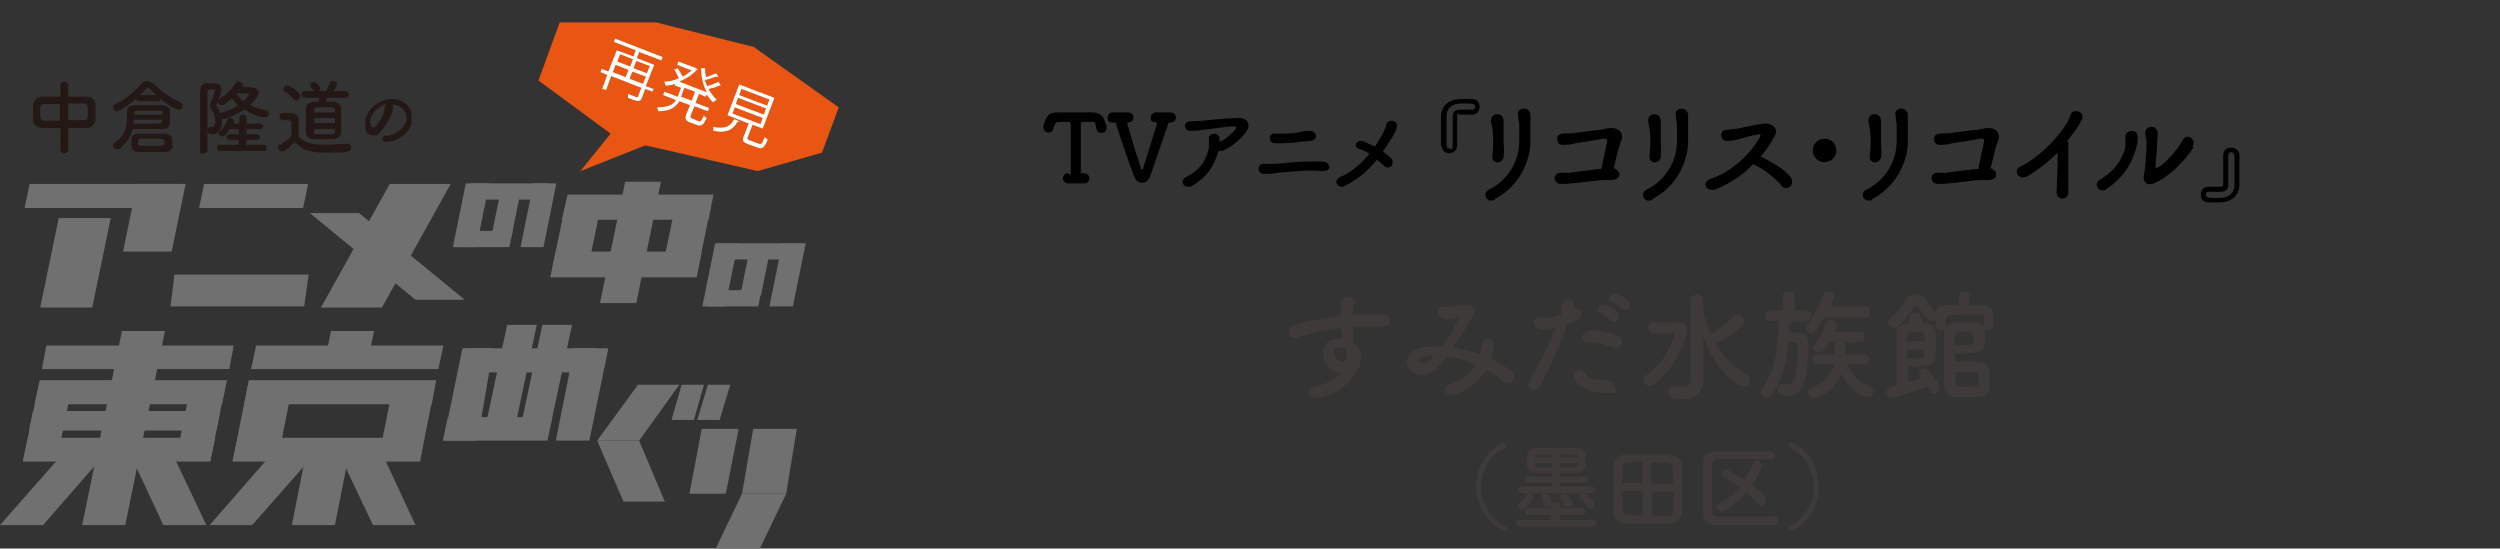<?xml version="1.0" encoding="UTF-8"?>
<svg xmlns="http://www.w3.org/2000/svg" xmlns:xlink="http://www.w3.org/1999/xlink" version="1.1" viewBox="0 0 447.1 98.1">
  <rect x="0" y="0" width="447.1" height="98.1" fill="#333333" stroke="none"/>
  <defs>
    <style>
      .cls-1 {
        fill: #717071;
      }

      .cls-1, .cls-2, .cls-3, .cls-4, .cls-5, .cls-6, .cls-7 {
        stroke-width: 0px;
      }

      .cls-2 {
        fill: #231815;
      }

      .cls-3 {
        fill: #3e3a39;
      }

      .cls-8 {
        clip-path: url(#clippath);
      }

      .cls-4 {
        fill: none;
      }

      .cls-5 {
        fill: #e95513;
      }

      .cls-9 {
        clip-path: url(#clippath-1);
      }

      .cls-6 {
        fill: #000;
      }

      .cls-7 {
        fill: #fff;
      }
    </style>
    <clipPath id="clippath">
      <rect class="cls-4" x="5.8" y="14.5" width="67.8" height="13"/>
    </clipPath>
    <clipPath id="clippath-1">
      <rect class="cls-4" x="230.6" y="52.1" width="126" height="42.7"/>
    </clipPath>
  </defs>
  <g id="_レイヤー_1" data-name="レイヤー 1">
    <g id="a">
      <g id="b">
        <g id="c">
          <g id="d">
            <polygon class="cls-1" points="54.2 37.2 35.6 37.2 36.5 32.9 55.1 32.9 54.2 37.2 54.2 37.2"/>
            <polygon class="cls-1" points="54.4 54.8 30.5 54.8 31.2 49.1 55.2 49.1 54.4 54.8 54.4 54.8"/>
            <polygon class="cls-1" points="30.8 37.2 4.4 37.2 5.3 32.9 31.6 32.9 30.8 37.2 30.8 37.2"/>
            <polygon class="cls-1" points="30.7 45 22 45 24.5 32.9 33.2 32.9 30.7 45 30.7 45"/>
            <polygon class="cls-1" points="16.5 55 7.2 55 10.5 39 19.8 39 16.5 55 16.5 55"/>
            <polygon class="cls-1" points="68.3 55 57.4 55 69.7 32.9 80.6 32.9 68.3 55 68.3 55"/>
            <polygon class="cls-1" points="83.1 53.6 74.3 53.6 55.4 38.1 64.2 38.1 83.1 53.6 83.1 53.6"/>
            <polygon class="cls-1" points="85.2 44.2 81 44.2 83.3 32.8 87.5 32.8 85.2 44.2 85.2 44.2"/>
            <polygon class="cls-1" points="97.6 35.7 83.5 35.7 84.1 32.8 98.2 32.8 97.6 35.7 97.6 35.7"/>
            <polygon class="cls-1" points="91.1 44.2 81.8 44.2 82.3 41.3 91.7 41.3 91.1 44.2 91.1 44.2"/>
            <polygon class="cls-1" points="91.5 42.2 87.9 42.2 89.5 34.3 93.1 34.3 91.5 42.2 91.5 42.2"/>
            <polygon class="cls-1" points="97.2 44.2 93.1 44.2 95.4 32.8 99.5 32.8 97.2 44.2 97.2 44.2"/>
            <polygon class="cls-1" points="85.4 78.8 79.3 78.8 82.7 62.3 88.2 62.3 85.4 78.8 85.4 78.8"/>
            <polygon class="cls-1" points="106 66.6 82.9 66.6 83.1 62.3 106.9 62.3 106 66.6 106 66.6"/>
            <polygon class="cls-1" points="97.9 78.8 79.2 78.8 80.1 74.6 98.8 74.6 97.9 78.8 97.9 78.8"/>
            <polygon class="cls-1" points="98.5 75.9 93.2 75.9 97 58.1 102.3 58.1 98.5 75.9 98.5 75.9"/>
            <polygon class="cls-1" points="114.3 78.8 106.8 78.8 114.1 68.8 121.5 68.8 114.3 78.8 114.3 78.8"/>
            <polygon class="cls-1" points="114.3 78.8 106.8 78.8 111.5 89.7 118.9 89.7 114.3 78.8 114.3 78.8"/>
            <polygon class="cls-1" points="92.2 75.9 86.9 75.9 90.7 58.1 96 58.1 92.2 75.9 92.2 75.9"/>
            <polygon class="cls-1" points="129.8 88.3 123.3 88.3 125.5 76.7 132.1 76.7 129.8 88.3 129.8 88.3"/>
            <polygon class="cls-1" points="140.6 88.3 132.7 88.3 134.7 76.7 142.5 76.7 140.6 88.3 140.6 88.3"/>
            <polygon class="cls-1" points="140.6 88.3 132.7 88.3 128 98.1 135.9 98.1 140.6 88.3 140.6 88.3"/>
            <polygon class="cls-1" points="124.1 75.1 120.1 75.1 121.9 68.8 125.9 68.8 124.1 75.1 124.1 75.1"/>
            <polygon class="cls-1" points="128.7 75.1 124.7 75.1 126.6 68.8 130.6 68.8 128.7 75.1 128.7 75.1"/>
            <polygon class="cls-1" points="105.4 78.8 99.4 78.8 102.7 62.3 108.8 62.3 105.4 78.8 105.4 78.8"/>
            <polygon class="cls-1" points="129.7 54.8 125.6 54.8 127.9 43.5 132 43.5 129.7 54.8 129.7 54.8"/>
            <polygon class="cls-1" points="142.2 46.4 128.1 46.4 128.6 43.5 142.8 43.5 142.2 46.4 142.2 46.4"/>
            <polygon class="cls-1" points="135.6 54.8 126.3 54.8 126.9 51.9 136.2 51.9 135.6 54.8 135.6 54.8"/>
            <polygon class="cls-1" points="136.1 52.8 132.4 52.8 134 44.9 137.7 44.9 136.1 52.8 136.1 52.8"/>
            <polygon class="cls-1" points="141.8 54.8 137.6 54.8 139.9 43.5 144.1 43.5 141.8 54.8 141.8 54.8"/>
            <polygon class="cls-1" points="126.7 39.3 100.5 39.3 101.5 34.8 127.6 34.8 126.7 39.3 126.7 39.3"/>
            <polygon class="cls-1" points="105.2 47.8 98.8 47.8 101 37.1 107.4 37.1 105.2 47.8 105.2 47.8"/>
            <polygon class="cls-1" points="113.8 54.2 107.3 54.2 111.8 32.5 118.2 32.5 113.8 54.2 113.8 54.2"/>
            <polygon class="cls-1" points="124.9 47.8 118.5 47.8 120.7 37.1 127.1 37.1 124.9 47.8 124.9 47.8"/>
            <polygon class="cls-1" points="124.6 49.6 98.4 49.6 99.4 45 125.5 45 124.6 49.6 124.6 49.6"/>
            <polygon class="cls-1" points="41 66 7.5 66 8.3 61.8 41.8 61.8 41 66 41 66"/>
            <polygon class="cls-1" points="38.7 77 5.2 77 5.9 73.5 39.4 73.5 38.7 77 38.7 77"/>
            <polygon class="cls-1" points="39.7 72.3 6.2 72.3 7.1 68 40.6 68 39.7 72.3 39.7 72.3"/>
            <polygon class="cls-1" points="37.6 82.5 4.1 82.5 5 78.3 38.5 78.3 37.6 82.5 37.6 82.5"/>
            <polygon class="cls-1" points="22.4 93.9 14.7 93.9 21.8 59.2 29.5 59.2 22.4 93.9 22.4 93.9"/>
            <polygon class="cls-1" points="10.1 82.5 4.1 82.5 6.9 69 12.9 69 10.1 82.5 10.1 82.5"/>
            <polygon class="cls-1" points="7.7 93.9 0 93.9 10.4 82.1 18 82.1 7.7 93.9 7.7 93.9"/>
            <polygon class="cls-1" points="29.2 93.9 36.9 93.9 31.3 82.1 23.7 82.1 29.2 93.9 29.2 93.9"/>
            <polygon class="cls-1" points="37.6 82.5 31.4 82.5 34.1 69 40.3 69 37.6 82.5 37.6 82.5"/>
            <polygon class="cls-1" points="78.4 66 44.9 66 45.8 61.8 79.3 61.8 78.4 66 78.4 66"/>
            <polygon class="cls-1" points="77.2 72.3 43.7 72.3 44.5 68 78 68 77.2 72.3 77.2 72.3"/>
            <polygon class="cls-1" points="75.1 82.5 41.6 82.5 42.5 78.3 75.9 78.3 75.1 82.5 75.1 82.5"/>
            <polygon class="cls-1" points="59.9 93.9 52.2 93.9 55.1 79.2 62.8 79.2 59.9 93.9 59.9 93.9"/>
            <polygon class="cls-1" points="65.7 65 58 65 59.2 59.2 66.9 59.2 65.7 65 65.7 65"/>
            <polygon class="cls-1" points="49.6 82.5 41.6 82.5 44.3 69 52.3 69 49.6 82.5 49.6 82.5"/>
            <polygon class="cls-1" points="45.1 93.9 37.5 93.9 47.8 82.1 55.5 82.1 45.1 93.9 45.1 93.9"/>
            <polygon class="cls-1" points="66.7 93.9 74.3 93.9 68.8 82.1 61.1 82.1 66.7 93.9 66.7 93.9"/>
            <polygon class="cls-1" points="75.1 82.5 67.6 82.5 70.3 69 77.8 69 75.1 82.5 75.1 82.5"/>
            <polygon class="cls-5" points="100.1 4 100.1 4 117.3 4 134.8 8.4 150 19.2 147 27.3 135.5 30.6 118.1 26.6 115.4 26 103.8 30.6 109.2 23.9 96.3 14.4 100.1 4 100.1 4"/>
            <path class="cls-7" d="M116.9,15.8l-.2.6-1.3-.5-.6,1.6c-.3.8-.7.7-2.5,0,0-.2,0-.5,0-.7.3.1.6.2.8.3.3.1.6.2.7.3.2,0,.3,0,.3-.1l.6-1.6-5.4-2.1-.9,2.5-.7-.2.9-2.5-1.2-.5.2-.6,1.2.5,1.5-3.8,3,1.1.4-1.1-3.9-1.5.2-.6,8.5,3.3-.2.6-4-1.5-.4,1.1,3.1,1.2-1.5,3.8,1.3.5h0ZM110.1,11.6l-.5,1.3,2.3.9.5-1.3-2.3-.9ZM113.2,10.6l-2.3-.9-.5,1.3,2.3.9.5-1.3ZM112.6,14.1l2.4.9.5-1.3-2.4-.9-.5,1.3ZM116.2,11.8l-2.4-.9-.5,1.3,2.4.9.5-1.3Z"/>
            <path class="cls-7" d="M128.2,13.7s-.1,0-.2,0c-.5.2-1.3.5-1.9.6,0,.4.2.8.4,1.1.7-.2,1.5-.5,2-.8l.4.7c0,0-.1,0-.2,0-.5.2-1.3.5-2,.6.4.7.9,1.4,1.5,2-.2,0-.5.2-.7.4-.4-.4-.8-.9-1.1-1.4l-.2.4-1.2-.5-.6,1.6,2.4.9-.2.6-2.4-.9-.7,1.7c-.1.3,0,.4.3.5l1.2.5c.3.1.4,0,.9-1.1,0,.2.3.4.5.5-.6,1.2-.9,1.5-1.6,1.3l-1.4-.5c-.8-.3-.9-.6-.7-1.4l.7-1.7-1.9-.7c-.6,1-1.6,1.8-3.8,1.8,0-.2-.1-.5-.2-.7,2,0,2.9-.5,3.4-1.3l-2.3-.9.2-.6,2.4.9.6-1.6-1.1-.4v-.3c-.5.2-1.1.3-1.7.3,0-.2-.1-.5-.2-.7.8,0,1.7-.2,2.6-.6-.2-.4-.5-1.1-.8-1.6l.6-.2c.3.5.7,1.1.9,1.5.6-.3,1.1-.7,1.6-1.1l-2.6-1,.2-.6,3,1.1h.1c.2.2.3.3.4.4,0,0,0,0-.2,0-.9,1-2,1.6-3.1,2.1l4.9,1.9c-.7-1.3-1-2.8-1-4.3h.7c0,.6,0,1.1.2,1.6.6-.2,1.3-.5,1.8-.7l.4.7h0ZM123.7,18l.6-1.6-1.9-.7-.6,1.6,1.9.7Z"/>
            <path class="cls-7" d="M132.2,21.8c0,0-.1,0-.3,0-.8,1.3-1.8,2.1-4.3,1.6,0-.2,0-.5-.1-.7,2.3.4,3.1-.1,3.8-1.4l.9.4h0ZM133.7,24.6c-.1.3,0,.4.4.5l1.6.6c.4.2.6,0,1.1-1.2.1.2.4.4.5.5-.6,1.4-1,1.7-1.8,1.4l-1.7-.6c-.9-.4-1.1-.6-.8-1.4l.9-2.3-3.8-1.5,2.1-5.5,6.3,2.4-2.1,5.5-1.8-.7-.9,2.3h0ZM131.4,19.2l-.4,1.1,5,1.9.4-1.1-5-1.9ZM132,17.5l-.4,1.1,5,1.9.4-1.1-5-1.9ZM132.6,15.9l-.4,1.1,5,1.9.4-1.1-5-1.9Z"/>
            <g class="cls-8">
              <path class="cls-2" d="M68.8,19.2c0,1.6-1.5,3.3-1.8,3.6,0,0-.2,0-.2,0s-.6-.1-.6-1c0-1.4,1.5-2.9,2.9-3.2-.1,0-.2.3-.2.5M69,24.2c-.4,0-.6.3-.6.6s.3.6.7.6,3.3-.4,4.4-3c.2-.4.3-.9.3-1.3,0-1.8-1.5-3.4-3.8-3.4s-4.7,2.1-4.7,4.3.8,2.2,1.6,2.2.6-.1.9-.4c1.3-1.3,2.5-3.4,2.5-4.6h0c0-.3-.1-.5-.3-.5h0c1.7,0,2.7,1.1,2.7,2.4s-1.3,2.8-3.4,3.2M59.9,23c0,.1,0,.3,0,.4,0,.6-.1.6-2.1.6s-1.6,0-1.6-.5v-.4h3.7ZM59.9,22h-3.7v-.9h3.7v.9ZM59.9,20.1h-3.7v-.3c0-.6.2-.6,1.8-.6s1.9,0,1.9.5v.3h0ZM52.8,25.5c1.4,1.4,2.6,1.8,5.7,1.8s2.7,0,3.6-.2c.5,0,.7-.4.7-.7s-.2-.7-.7-.7h0c-1.1,0-2.7.2-4.2.2s-3.5-.3-4.5-1.5c0-.9,0-1.9,0-2.8s-.4-1.3-1.4-1.4c-.5,0-.9,0-1.4,0s-.6.3-.6.7c0,.6.5.6.8.6h.6c.5,0,.7,0,.7.4v.6c0,.5,0,1.1,0,1.8-.5.6-1.2,1.1-2,1.5-.3.1-.4.4-.4.5,0,.4.4.8.8.8s1.5-.9,2.2-1.7M52.9,18c.4,0,.8-.4.8-.8,0-.7-1.8-1.9-2.3-1.9s-.7.3-.7.7,0,.3.3.4c.4.2,1,.7,1.4,1.3.1.2.3.3.5.3M61.8,17.5c.4,0,.6-.3.6-.6s-.2-.6-.6-.6h-2.1c.4-.7.6-1.1.6-1.2,0-.3-.4-.6-.8-.6s-.4,0-.5.3c-.3.7-.4,1.1-.7,1.5h-1.2c.1-.1.2-.3.2-.4s-.5-1.2-1.1-1.2-.7.2-.7.5,0,.1,0,.2c.1.2.3.4.6.8,0,0,0,0,0,.1h-1.6c-.4,0-.6.3-.6.6s.2.6.6.6h2.6c0,.3,0,.5-.2.7-.8,0-2.2,0-2.2,1.3,0,.7,0,1.4,0,2.1s0,1.4,0,2c0,.7.5,1.3,1.5,1.3.5,0,1.2,0,1.8,0s1.1,0,1.5,0c.9,0,1.5-.6,1.5-1.3,0-.7,0-1.4,0-2.1s0-1.4,0-2.1c0-.6-.6-1.2-1.5-1.2-.3,0-.8,0-1.2,0,0-.2.1-.5.2-.7h3.2,0ZM42.5,16.7c.6,0,1.2,0,1.8,0s.2,0,.2.2c0,.1-.5.8-1,1.2-.5-.4-.8-.8-1.2-1.3h.1c0-.1,0-.1,0-.1ZM47.2,27c.4,0,.5-.3.5-.6s-.2-.5-.5-.5h-3.1v-.9h1.8c.4,0,.6-.3.6-.5s-.2-.5-.6-.5h-1.8v-.9h2.4c.4,0,.6-.3.6-.5s-.2-.5-.6-.5h-2.4v-.9c0-.5-.3-.7-.6-.7s-.7.2-.7.7v.9h-1c0,0,0-.2.1-.2s0-.2,0-.2c0-.3-.3-.6-.7-.6s-.4.1-.5.3c-.4.9-.8,1.6-1.5,2.2,0,.1-.1.2-.1.3,0,.3.3.5.7.5s.6-.3,1.3-1.3h1.6v.9h-1.6c-.4,0-.6.3-.6.5s.2.5.6.5h1.6v.9h-3.4c-.4,0-.5.3-.5.6s.2.5.5.5c0,0,7.9,0,7.9,0ZM43.4,15.5c0-.1,0-.2,0-.3,0-.3-.3-.6-.7-.6s-.4,0-.6.3c-.9,1.4-1.7,2.1-2.9,2.8-.2.1-.3.3-.3.5,0,.3.3.6.7.6s.5,0,1.9-1.2c.3.4.6.8,1.1,1.2-.7.5-1.7,1-2.9,1.3-.2,0-.3.1-.3.2,0-.3-.2-.6-.4-.9-.2-.3-.3-.4-.3-.6s0-.2.1-.4c.5-1.2.8-1.9.8-2.4s-.4-1.1-1.1-1.1c-.2,0-.5,0-.7,0s-.5,0-.8,0c-.9,0-1.2.5-1.2,1.4,0,3.1,0,7.9,0,10.5s.3.6.7.6.6-.2.6-.6v-5.4c0-1.8,0-3.6,0-4.9,0-.5.3-.5.8-.5s.5,0,.5.3c0,0,0,.5-.6,1.7-.1.3-.2.5-.2.8,0,.4.1.7.4,1.1.4.5.5,1,.5,1.7s-.2,1.1-.6,1.1-.1,0-.2,0c0,0,0,0-.1,0-.3,0-.5.3-.5.6s0,.7,1,.7,1.6-.9,1.6-2.1c0-.3,0-.5,0-.7,0,0,.2.1.3.1s2-.5,3.7-1.7c1.4.9,3,1.4,3.6,1.4s.8-.3.8-.7-.2-.5-.6-.6c-1-.2-2-.5-2.8-.9.5-.5,1.6-1.7,1.6-2.3s-.9-.9-1.5-.9-.9,0-1.3,0v-.2h.1ZM29.4,25.5c0,.6,0,.6-2.4.6s-2.3,0-2.3-.6.1-.7.5-.7c.5,0,1.1,0,1.8,0,2,0,2.4,0,2.4.4,0,.1,0,.2,0,.3M29,21.4c0,.4,0,.7-.5.7s-1.3,0-2.1,0-1.6,0-2.5,0v-.7s5,0,5,0ZM24,20.5h0c0-.5.1-.7.5-.7.4,0,.9,0,1.3,0,.9,0,1.7,0,2.7,0s.5.2.5.7h-5ZM25,17.1c.4-.4.7-.7,1-1.1.2-.2.3-.3.4-.3s.3.1.5.3c.4.3.7.7,1.1,1h-3.1ZM30.8,26.1c0-.2,0-.4,0-.6s0-.5,0-.7c0-.5-.7-.9-1.4-.9-.8,0-1.6,0-2.4,0s-1.5,0-2.3,0c-.8,0-1.2.5-1.2,1,0,.2,0,.5,0,.7s0,.3,0,.5c0,.6.5,1.1,1.3,1.1.8,0,1.6,0,2.4,0s1.5,0,2.3,0c.8,0,1.4-.5,1.4-1.1M23.8,23.1c.9,0,1.8,0,2.6,0s1.6,0,2.4,0c1.6,0,1.6-.6,1.6-2.2s0-.8,0-1c0-.7-.6-1-1.6-1.1-.9,0-1.7,0-2.5,0s-1.4,0-2.1,0c-1,0-1.5.5-1.5,1.1h0c0,.3,0,.6,0,.8,0,2.3-.4,3.6-2.1,4.7-.2.2-.4.4-.4.6,0,.4.3.7.7.7s.4,0,.6-.2c1.3-1.1,2-2.2,2.2-3.4M28.2,18.2c.3,0,.5-.2.5-.5.5.4,2.5,1.9,3.2,1.9s.8-.4.8-.7-.1-.4-.4-.6c-1.7-.7-3.2-1.8-4.6-3.1-.5-.4-.9-.7-1.4-.7s-.9.2-1.2.7c-1.1,1.2-2.8,2.7-4.5,3.4-.3.1-.4.4-.4.6s.2.7.7.7,2.1-1.1,3.4-2.2c0,.2.2.4.5.4h3.4ZM10.8,21.6c-1,0-1.9,0-2.8,0-.8,0-.8-.5-.8-1.4s0-.7,0-1c0-.3.2-.6.7-.6.8,0,1.7,0,2.8,0v3.1h0ZM12.2,18.5c1,0,2,0,2.8,0,.7,0,.7.3.7,1.5s0,1.5-.7,1.5c-.9,0-1.8,0-2.8,0,0,0,0-3.1,0-3.1ZM10.8,26.8c0,.4.4.6.7.6s.7-.2.7-.6v-3.9c1.1,0,2.3,0,3.3,0,1,0,1.5-.8,1.6-1.5,0-.4,0-1,0-1.5s0-.9,0-1.2c0-.6-.6-1.4-1.5-1.4-1.1,0-2.2,0-3.4,0v-2.1c0-.4-.4-.6-.7-.6s-.7.2-.7.6v2.1c-1.2,0-2.3,0-3.3,0-1.1,0-1.5.9-1.6,1.5,0,.4,0,.8,0,1.2s0,.9,0,1.4c0,.8.6,1.4,1.6,1.5,1,0,2.1,0,3.3,0v3.9h0Z"/>
            </g>
          </g>
        </g>
      </g>
    </g>
  </g>
  <g id="_レイヤー_2" data-name="レイヤー 2">
    <g class="cls-9">
      <path class="cls-3" d="M344.1,62.5c0,1.2,0,1.6-.6,1.6-.2,0-.7,0-1.2,0s-1,0-1.3,0c0-.3,0-1,0-1.6h3.2ZM341,61v-.9c0-.7.5-.7,1.6-.7,1.5,0,1.5.1,1.6.6,0,.3,0,.6,0,1h-3.1ZM349.6,66.5c.9,0,1.8,0,2.6,0,1.6,0,1.7,0,1.7,1.2s0,1.5-1.9,1.5-2.3,0-2.3-.8c0-.5,0-1.4,0-1.9M349.6,61.5c0-.5,0-1.2,0-1.6,0-.6.6-.6,1.9-.6s1.5.2,1.5,1.3-.1,1.1-1.4,1.1-1.4,0-2.1,0M343.5,56.7c0-.5-.5-.8-1-.8s-1,.3-1,.8v1.2c-2,0-2.3,1.1-2.3,1.8,0,.8,0,4.8,0,7.6v1.7c-1.5.4-1.8.5-1.8,1.1s.3,1,.9,1,3.9-1.1,6.3-2c.2.2.3.5.4.7.2.5.5.6.9.6.5,0,1-.4,1-1.1s-1.6-2.6-2.1-3.1c-.2-.2-.4-.3-.7-.3-.5,0-.9.3-.9.8s0,.3.5.9c-.7.2-1.6.5-2.5.7,0-1.2,0-2.5,0-2.8.3,0,.9,0,1.4,0,3.6,0,3.6-.8,3.6-3.3s0-1.8,0-2.6c0-1.2-1-1.7-1.9-1.8-.1,0-.3,0-.5,0v-1.2ZM349.6,63.2c.6,0,1.2,0,1.7,0,3.5,0,3.7-.7,3.7-2.7s0-.9,0-1.3c0-1-.8-1.5-1.9-1.5-.3,0-.8,0-1.3,0s-1.4,0-2,0c-1.4,0-2,.6-2.1,1.7,0,1.3,0,3.1,0,4.9s0,3.5,0,4.8c0,1.1.7,1.8,2.1,1.9.6,0,1.3,0,2.1,0s1.3,0,2,0c1,0,1.9-.7,1.9-1.7,0-.5,0-1,0-1.6,0-2.3-.1-3-3.6-3s-1.9,0-2.6,0c0-.2,0-.7,0-1.1s0-.3,0-.5M354.7,58.1c0,.6.5.9.9.9,1,0,1-.8,1-1.3s0-.8,0-1.2c0-1.3-.9-1.9-2-2-.7,0-1.5,0-2.3,0v-1.4h0c0-.6-.5-.9-1-.9s-1,.3-1,.9h0s0,1.4,0,1.4c-2.6,0-3.7,0-4.1,1.3,0,0,0,0,0,0-.7-.7-1.3-1.6-1.8-2.2-.5-.7-1.2-1-1.9-1s-1.4.4-1.8,1.1c-.5.8-1.6,2.3-2.7,3.3-.2.2-.3.5-.3.7,0,.5.5.9,1.1.9s.5,0,.8-.3c1-1,2.1-2.5,2.8-3.6,0,0,.2-.1.3-.1.2,0,.2,0,1.1,1.3.9,1.3,1.2,1.5,1.6,1.5s.6-.2.8-.4c0,.5,0,.9,0,1.2,0,.6.5.9.9.9s.9-.3.9-.8h0c0-.3,0-.6,0-.8,0-1.2.2-1.2,2.9-1.2s2.1,0,2.9,0c.7,0,1,0,1.1,1v.9h0ZM323,57.4c.6,0,.9-.5.9-1s-.3-.9-.9-.9h-2s0-2.4,0-2.4c0-.7-.5-1-1.1-1s-1.1.3-1.1,1v2.4s-2.1,0-2.1,0h0c-.7,0-1,.5-1,1,0,.9,1,.9,1,.9h1.5c-.2,4.3-.7,9.1-3.1,12.1-.2.2-.2.4-.2.6,0,.5.5,1,1.1,1s.6-.1.8-.4c1.9-2.3,2.6-5.9,3-9.5h1.1c.3,0,.6.2.6.7,0,6.9-1.4,6.9-1.8,6.9s-.4,0-.6-.2c-.2,0-.3,0-.4,0-.5,0-.8.5-.8,1,0,.8.8,1.2,1.9,1.2,3.3,0,3.5-4.8,3.6-9.3h0c0-2-1.3-2-2.2-2s-.8,0-1.2,0c0-.7,0-1.4.1-2h2.7s0,0,0,0ZM333.5,65.1c.5,0,.8-.4.8-.8s-.3-.9-.8-.9h-3.5c0-.6,0-1.6.1-2.2h2.5c.6,0,.9-.4.9-.9s-.3-.9-.9-.9h-4.6c.5-1,.5-1.2.5-1.3,0-.5-.6-.9-1.1-.9s-.7.2-.8.5c-.3,1.2-1.1,2.8-2.1,3.8-.2.2-.3.4-.3.6,0,.5.5.9,1.1.9s1-.4,1.8-1.8h1c0,.7,0,1.6,0,2.2h-3.1c-.6,0-.9.4-.9.9s.3.8.9.8h3c-.5,1.8-1.8,3.5-4,4.2-.5.2-.7.5-.7.9s.4,1,1.1,1,3.4-.9,4.9-4.4c1.3,2.8,3.6,4.2,4.6,4.2s1.1-.5,1.1-1-.2-.7-.7-.9c-1.9-.7-3.3-2.3-3.9-4h3.1s0,0,0,0ZM333.6,56.8c.6,0,.9-.5.9-1s-.3-1-.9-1h-6.2c0-.1.6-1.4.6-1.7,0-.6-.5-.9-1.1-.9s-.7.2-.9.6c-.7,1.8-1.5,3.6-2.8,5.2-.2.2-.3.5-.3.7,0,.5.5.9,1,.9s.9-.2,2.4-2.8h7.1ZM295,69c1.3,0,5.3-4.2,6.5-8.9.1-.4.2-.7.2-1,0-1.5-1.1-1.5-3-1.5s-2.4,0-3.1,0c-.6,0-.9.5-.9,1s.3,1,.9,1h0c.7,0,2,0,3,0h.5c.2,0,.3,0,.3.3,0,.8-1.8,5.3-5,7.2-.4.2-.5.5-.5.8,0,.6.5,1.1,1.1,1.1M302.5,67.7c0,1.1-.6,1.5-1.4,1.5s-1-.1-1.6-.2c0,0-.2,0-.2,0-.6,0-1,.6-1,1.1s.3,1.3,2.7,1.3,3.6-1.6,3.6-3.2h0s0-2.6,0-2.6v-5.2c2.1,5.3,5.6,8.7,7.1,8.7s1.2-.6,1.2-1.2-.2-.8-.7-1c-2.1-1.1-3.9-3.1-5.3-5.4,0,0,0,0,0,0,1.5-.9,3.1-1.9,4.5-3.1.3-.3.5-.6.5-.9,0-.6-.6-1.2-1.2-1.2s-.5,0-.7.3c-1.3,1.2-2.6,2.3-4,3.2-.8-1.8-1.4-3.6-1.5-5.2v-.9c0-.7-.5-1-1-1s-1.1.3-1.1,1v14.2ZM280.8,57.9c1.6-.7,2-1.1,2-1.7s-.4-1-1-1-.2,0-.3,0c0-.2,0-.3,0-.4s0-.3,0-.4c0-.5-.5-.8-1-.8s-1.2.3-1.2,1,0,1.2-.2,1.7c-.5.2-1.8.6-2.5.6s-.4,0-.6-.1c-.2-.1-.5-.2-.7-.2-.6,0-1,.6-1,1.1,0,1.2,1.7,1.2,1.9,1.2.5,0,1.2,0,1.8-.3h.2c-1.8,4.6-3.6,7.7-4.7,9.7-.1.2-.2.4-.2.6,0,.6.6.9,1.1.9s.8-.2,1-.6c1.4-3,3-5.8,5-11.4v-.2ZM288.8,69.2c0-.5-.3-1-1.1-1.1-2.8-.2-3.5-.3-4.4-1.5-.3-.3-.6-.5-.8-.5-.6,0-1.1.5-1.1,1.2,0,1.1,2.3,3,5.9,3s1.5,0,1.5-1.1M289.1,62.2c.6,0,1-.5,1-1.1s-.2-.8-.7-1c-1.6-.7-3.2-1-4.4-1-1.9,0-2,.8-2,1.2s.3.9.8.9.2,0,.2,0c.2,0,.5,0,.7,0,1.2,0,2.8.6,3.8,1,.2,0,.3,0,.5,0M288.6,57.5c.4,0,.9-.5.9-1,0-1.1-2.5-2-2.8-2-.5,0-.9.4-.9.8s.1.5.5.7c.4.2,1.5,1,1.8,1.3.2.2.3.3.5.3M290.6,55.5c.4,0,.9-.4.9-1,0-1-2.3-2-2.8-2s-.9.4-.9.8.2.5.5.7c.4.2,1.5.9,1.8,1.2.2.2.3.2.5.2M256.6,63.6c-1.3,1.4-1.9,1.4-2.2,1.4s-.8-.3-.8-.5.1-.8,3-.8M265.7,66c1.2.7,2.3,1.4,3.2,2.3.3.3.5.3.8.3.6,0,1.1-.6,1.1-1.2s-.1-.7-.5-1c-1-.8-2.3-1.6-3.7-2.3.4-1.3.6-2.4.6-2.5,0-.7-.6-1.1-1.1-1.1s-.9.3-1,.9c0,.7-.2,1.3-.4,2-1.5-.6-3.2-1-4.8-1.3,1.3-1.9,2.6-3.9,3.3-5.1.3-.5.5-1,.5-1.3,0-.9-.8-1.2-1.5-1.2s-1.3.2-2,.3c-.3,0-.7.1-1,.1s-.7,0-.9,0c-.1,0-.2,0-.3,0-.5,0-.8.4-.8.9,0,.9.9,1.3,1.8,1.3s1.2-.2,1.7-.4c0,0,.1,0,.2,0s0,0,0,0c0,.4-1.5,3.2-3,5.3-.5,0-.9,0-1.3,0-.7,0-1.4,0-2,.1-2.1.3-3,1.5-3,2.6s1.1,2.3,2.7,2.3,2.3-.5,4.4-3.2c1.7.2,3.5.7,5.2,1.5-1,1.6-2.6,2.9-4.6,3.4-.6.2-.9.6-.9,1s.5,1,1.2,1,4.3-1.3,6.2-4.6M240.7,62.9c0,.3.2.5.2.7s0,.1,0,.2c0,.6-.5.9-.9.9s-1.4-.6-1.4-1.6.3-1,1-1,.9.2,1.2.7M240.1,66.5c-1.7,1.8-3.4,2.3-5.1,2.7-.7.2-1,.6-1,1s.4,1,1.2,1,4.9-.5,7.5-4.9c.5-.8.7-1.5.7-2.2,0-1-.5-2-1.2-2.6,0-.3-.2-1.6-.2-3.1.7,0,1.3,0,2,0,1.1,0,2.2,0,3.2,0h.1c.8,0,1.3-.5,1.3-1.1s-.5-1.1-1.4-1.1c-1.8,0-3.5,0-5.3.2,0-.9.2-1.5.3-2.2,0,0,0-.1,0-.2,0-.6-.6-1-1.2-1-1.2,0-1.2,1-1.2,2.9v.7c-2.8.3-5.6.7-8.3,1.5-.7.2-1,.7-1,1.2s.4,1.1,1,1.1.3,0,.4,0c2.5-.9,5.2-1.5,8-1.7,0,.6,0,1.3.2,2-.3,0-.7-.1-1-.1-1.5,0-2.5,1.1-2.5,2.6s1.2,3.5,3.2,3.5h.2Z"/>
      <path class="cls-3" d="M320.3,94.9c.6,0,5-2.5,5-7.9s-4.3-7.8-4.9-7.8-.5.2-.5.5,0,.3.3.4c2.8,1.4,4.2,4.2,4.2,6.9s-1.4,5.6-4.2,7.1c-.2,0-.3.3-.3.4s.1.4.4.4M317.1,92.4c-2.2,0-4.4,0-6.3,0s-2.2,0-3.2,0c-1,0-1.4-.2-1.4-1.1,0-1.3,0-2.6,0-4s0-2.7,0-4.1c0-.8.3-1.1,1.2-1.1.7,0,1.6,0,2.5,0,2.1,0,4.7,0,6.8,0,.5,0,.7-.4.7-.7s-.2-.7-.7-.7c-1.6,0-3.4,0-5.1,0s-3.5,0-4.9,0c-1.3,0-2.1.8-2.1,1.8,0,1.6,0,3.5,0,5.2s0,2.9,0,4.2c0,1.3.8,2,2.3,2,1.5,0,3,0,4.6,0s3.8,0,5.8,0c.5,0,.7-.4.7-.8s-.3-.8-.7-.8h0ZM312.3,88.1c.7.6,1.4,1.2,2,1.9.2.3.4.4.7.4.5,0,.9-.4.9-1s-.4-1-2.6-2.6c1-1.4,1.8-3.1,1.8-3.5s-.5-.9-.9-.9-.5.1-.7.5c-.4,1-.9,2.1-1.5,3-1.1-.7-2.1-1.3-2.9-1.8-.2,0-.3-.1-.4-.1-.4,0-.8.4-.8.8s.1.5.4.6c1,.5,1.9,1.1,2.9,1.7-1,1.2-2.2,2.2-3.7,2.9-.3.1-.5.4-.5.6,0,.4.4.8.9.8s2.5-.9,4.5-3.4M293.8,92.2c-3.3,0-3.6,0-3.7-1.2,0-.8,0-2,0-3.2h3.7v4.4ZM299.3,87.9c0,1.2,0,2.3,0,3.2,0,.7-.4,1.2-1.3,1.2-.8,0-1.7,0-2.6,0v-4.4h3.9ZM293.8,86.4h-3.7c0-1,0-1.9,0-2.6,0-1.1.3-1.2,3.6-1.2v3.7ZM295.3,86.4v-3.7c3.6,0,3.8,0,3.9,1.2,0,.7,0,1.6,0,2.6h-3.9ZM300.8,91.6c0-.9,0-2.5,0-4.2s0-3.1,0-4.1c0-1.2-1-1.9-2.1-2-1.1,0-2.3,0-3.5,0s-3,0-4.4,0c-1.6,0-2.2.9-2.3,2.3,0,.9,0,2.3,0,3.7s0,3.3,0,4.3c0,1.2.8,2,2.3,2,1.1,0,2.3,0,3.5,0s2.9,0,4.4,0c1.2,0,2.1-.9,2.1-2.1M277.5,83.6c-.8,0-1.6,0-2.2,0-.5,0-.8-.1-.8-.6,0,0,0-.1,0-.2h3.1v.8ZM277.5,81.9h-3c0-.5.3-.7.8-.7s1.3,0,2.2,0v.7ZM282.2,83c0,.4-.3.6-.8.6s-1.5,0-2.4,0v-.8h3.2v.2ZM282.2,81.9h-3.2v-.7c.9,0,1.8,0,2.4,0,.6,0,.8.2.8.6h0ZM272.2,91c.8,0,1.9-1.3,1.9-2.1s-.4-.6-.7-.6-.5.2-.6.5c-.1.3-.6.8-.9,1-.3.2-.4.4-.4.6,0,.3.3.6.8.6M284.9,94.2c.4,0,.6-.3.6-.6s-.2-.6-.6-.6h-5.9v-.9h4c.4,0,.6-.3.6-.6s-.2-.6-.6-.6h-4v-.3c0-.4-.4-.7-.8-.7s-.8.2-.8.6v.4h-3.9c-.4,0-.7.3-.7.6s.2.6.7.6h3.9v.9h-5.7c-.4,0-.6.3-.6.6s.2.6.6.6h13.1ZM277.5,90c0-.4-.2-1.7-1.1-1.7s-.6.2-.6.4,0,.1,0,.2c.1.3.2.6.2,1h0c0,.5.3.7.6.7s.8-.2.8-.7M281.2,90c0-.5-.7-1.7-1.4-1.7s-.7.2-.7.5,0,.2.1.3c.2.3.4.6.5,1.1,0,.3.4.5.7.5s.8-.2.8-.6M284.7,88.2c.4,0,.6-.3.6-.6s-.2-.6-.6-.6h-5.7v-.7h4.4c.4,0,.6-.3.6-.5s-.2-.6-.7-.6h-4.3v-.6c1,0,2,0,2.8,0,1.1,0,1.8-.6,1.8-1.3,0-.3,0-.6,0-1s0-.7,0-1c0-.6-.7-1.2-1.7-1.2-1.1,0-2.4,0-3.6,0s-2.5,0-3.4,0c-1.3,0-1.8.7-1.8,1.3,0,.3,0,.6,0,.9s0,.7,0,1c0,.7.6,1.2,1.9,1.3.7,0,1.6,0,2.6,0v.6h-4.3c-.4,0-.6.3-.6.5s.2.6.6.6h4.3v.7h-5.5c-.4,0-.6.3-.6.6s.2.6.6.6h12.8ZM285.1,90.1c0-.5-1.2-1.8-1.9-1.8s-.7.3-.7.6,0,.3.2.4c.4.3.8.7,1,1.2.1.3.4.4.6.4.4,0,.8-.3.8-.7M269.4,94.5c0-.2,0-.3-.3-.4-2.8-1.5-4.2-4.3-4.2-7.1s1.4-5.5,4.2-6.9c.2-.1.3-.3.3-.4,0-.2-.2-.5-.5-.5-.5,0-4.9,2.4-4.9,7.8s4.3,7.9,5,7.9.4-.2.4-.4"/>
    </g>
    <g>
      <path class="cls-6" d="M398.5,27.8c0-.4.3-.6.5-.6s.6.2.6.6v5.2c0,2.3-1.9,2.4-3.1,2.4s-2,0-2-.5.2-.6.5-.6h0c.7,0,1.5,0,2.1,0,1,0,1.4-.4,1.4-1.3v-1.4c0-1.3,0-2.9,0-3.7h0ZM400.5,33v-5.2c0-.9-.7-1.4-1.5-1.4s-1.4.5-1.4,1.4h0c0,1,0,2.5,0,3.7v1.4c0,.4-.2.5-.6.5-.5,0-1.3,0-2,0h-.1c-.9,0-1.3.7-1.3,1.4s.4,1.4,1.3,1.4c.4,0,1.2,0,1.9,0,3.3,0,3.7-2.3,3.7-3.2M376.7,33.8c3.1-2,4.6-4.7,5.3-7.2.3-1.1.3-1.5.3-2.1,0-1.6-2.3-1.3-2.2,0,0,.6,0,1.2,0,1.8-.5,2.1-1.9,4.3-4.5,5.8-1.4.8-.2,2.6,1.2,1.7M392.1,26.2c.8-1.3-1-2.5-1.7-1.2-1.1,1.9-2.9,4-4.4,4.9-.5.3-.5.2-.5-.2,0-.7.3-3.4.3-4.2,0-1,.2-1.4,0-2.1-.4-1.2-2.4-.8-2.1.6,0,.5.1.8.2,1.3,0,1.6-.2,4.8-.5,6.1-.2,1,.4,1.9,1.8,1.4,2.5-1,5.6-4,7.1-6.5M368,27.1c0,.2,0,.4,0,.6,0,1.9-.1,4.5-.2,6.6,0,.9.5,1.2,1.1,1.2.5,0,1.1-.4,1-1.3,0-2.1,0-5.2,0-6.7,0-1.3,0-1.5,0-2,0-.1,0-.2-.2-.3.5-.7,1.1-1.3,1.6-2.1.6-.8.7-1.2,1-1.7.7-1.5-1.6-2.1-2-.9-.1.4-.5,1.2-.7,1.6-2,3.1-5.1,6.1-8.3,7.7-1.4.7-.3,2.7,1.5,1.6,2.1-1.3,3.7-2.6,5.3-4.2M356,30.1c.4-1.7.9-4,1.4-5.1.3-.7,0-2.1-1.8-2.1-.7,0-1.3.2-1.9.3-.7,0-4.1.5-4.8.6-.7.1-1.3,0-2,.1-1.6.1-1.2,2.1,0,2,.9,0,1.4,0,2.3-.3.8-.1,4-.6,4.9-.8.6,0,.8,0,.7.6-.2.8-.6,3-1,4.8-1.4.1-5.1.6-5.7.7-.5,0-1,0-1.5,0-1.7,0-1.4,2,0,2,.7,0,1.1,0,1.8-.1.7,0,4.9-.6,5.8-.6.5,0,.9,0,1.4,0,2-.1,1.6-1.8.4-2.1M334.8,35.6c4.2-2.1,6.4-6.6,6.4-10.3,0-.8,0-1.3,0-1.6,0-.4,0-.7,0-1.4s0-.9,0-1.7c0-1.7-2.6-1.4-2.2,0,0,.4.1,1.1.2,1.6,0,1,0,1.6,0,3.2,0,3-1.7,6.7-5.4,8.5-1.3.6-.5,2.6,1.1,1.8M336.4,27.9c.1-.8.1-1.5,0-2.3,0-.8,0-1.8,0-2.5,0-.5,0-1.1,0-1.6-.2-1.7-2.6-1.3-2.2.4,0,.4.2.8.2,1.1.2,1.2.2,3.5,0,4.8-.3,1.4,1.8,1.9,2.1,0M328.4,26.9c0-1.2-.9-2.1-2.1-2.1s-2.1.9-2.1,2.1.9,2.1,2.1,2.1,2.1-.9,2.1-2.1M313.6,29.4c1.8.8,4,2.5,5,3.8.4.6,1.1.5,1.5.2.4-.3.6-1,.2-1.6-1.1-1.6-3.6-2.9-5.4-3.8,1-1.2,1.8-2.4,2.5-3.7.7-1.1-.2-2.3-1.9-2.2-1.7.2-4.1.8-4.8.9-.5,0-1.2.2-1.8.2-1.6,0-1.3,2.1,0,2,.8,0,1.1-.1,2-.3.5-.1,2.8-.8,3.7-.9.2,0,.3.1.2.4-1.6,3-5,6.3-8.9,7.6-1.7.6-.7,2.4.8,1.9,2.8-1.1,5.1-2.7,6.9-4.6M295.5,35.6c4.2-2.1,6.4-6.6,6.4-10.3,0-.8,0-1.3,0-1.6,0-.4,0-.7,0-1.4s0-.9,0-1.7c0-1.7-2.6-1.4-2.2,0,0,.4.1,1.1.2,1.6,0,1,0,1.6,0,3.2,0,3-1.7,6.7-5.4,8.5-1.3.6-.5,2.6,1.1,1.8M297,27.9c.1-.8.1-1.5,0-2.3,0-.8,0-1.8,0-2.5,0-.5,0-1.1,0-1.6-.2-1.7-2.6-1.3-2.2.4,0,.4.2.8.2,1.1.2,1.2.2,3.5,0,4.8-.3,1.4,1.8,1.9,2.1,0M288.6,30.1c.4-1.7.9-4,1.4-5.1.3-.7,0-2.1-1.8-2.1-.7,0-1.3.2-1.9.3-.7,0-4.1.5-4.8.6-.7.1-1.3,0-2,.1-1.6.1-1.2,2.1,0,2,.9,0,1.4,0,2.3-.3.8-.1,4-.6,4.9-.8.6,0,.8,0,.7.6-.2.8-.6,3-1,4.8-1.4.1-5.1.6-5.7.7-.5,0-1,0-1.5,0-1.7,0-1.4,2,0,2,.7,0,1.1,0,1.8-.1.7,0,4.9-.6,5.8-.6.5,0,.9,0,1.4,0,2-.1,1.6-1.8.4-2.1M267.3,35.6c4.2-2.1,6.4-6.6,6.4-10.3,0-.8,0-1.3,0-1.6,0-.4,0-.7,0-1.4s0-.9,0-1.7c0-1.7-2.6-1.4-2.2,0,0,.4.1,1.1.2,1.6,0,1,0,1.6,0,3.2,0,3-1.7,6.7-5.4,8.5-1.3.6-.5,2.6,1.1,1.8M268.9,27.9c.1-.8.1-1.5,0-2.3,0-.8,0-1.8,0-2.5,0-.5,0-1.1,0-1.6-.2-1.7-2.6-1.3-2.2.4,0,.4.2.8.2,1.1.2,1.2.2,3.5,0,4.8-.3,1.4,1.8,1.9,2.1,0M258.7,20.9c0-2.3,1.9-2.4,3.1-2.4s2,0,2,.5-.2.6-.5.6h0c-.7,0-1.5,0-2.1,0-1,0-1.4.4-1.4,1.3,0,1.5,0,3.9,0,5s-.3.7-.5.7-.6-.2-.6-.6v-5.1ZM257.8,26c0,.9.7,1.4,1.4,1.4s1.4-.5,1.4-1.4,0-3.9,0-5,.2-.5.6-.5c.5,0,1.3,0,2,0h.1c.9,0,1.3-.7,1.3-1.4s-.4-1.4-1.3-1.4c-.4,0-1.2,0-1.9,0-3.3,0-3.7,2.3-3.7,3.2v5.1Z"/>
      <path class="cls-6" d="M246.3,28.6c.5.4,1,.8,1.3,1.1.4.4.9.3,1.2,0,.3-.3.4-.9,0-1.4-.4-.4-.9-.8-1.5-1.2.6-.8,1.1-1.7,1.7-2.6.4-.7.7-1.2.8-1.8.3-1.3-1.6-1.5-1.9-.4,0,.3-.3,1-.6,1.6-.4.7-.9,1.5-1.4,2.3-.7-.3-1.4-.6-2-.9-1.3-.5-2,1-.9,1.3.6.2,1.3.5,1.9.9-1.5,1.8-3.3,3.4-5.3,4.2-1.2.5-.4,2.1.8,1.6,2.5-1.2,4.4-2.9,6-4.9M237.7,30c0-.5-.3-1.1-1.1-1.1-.9,0-1.9,0-2.9,0-1.6,0-4.2.3-5.4.4-.6,0-1.6,0-2.2,0-1.4,0-1.3,1.7-.1,1.8.9,0,1.4,0,2.4-.2,1.3-.1,3.5-.3,5.3-.4.9,0,1.8,0,2.7.1.7,0,1.3-.2,1.4-.7M234.3,25.2c1.6-.2,1.2-1.7,0-1.8-.3,0-.6,0-.8,0-.2,0-.5.1-.8.2-1,.2-2.4.3-3.1.3-.6,0-.9,0-1.5,0-1.3-.2-1.3,1.5-.3,1.7.7.1,1.4,0,2.1,0,.7,0,2-.1,2.9-.3.5,0,.9,0,1.5-.1M217.8,27c.2,0,.4,0,.7,0,1.7-.6,3.1-1.9,4.2-3.2,1.2-1.4.5-2.8-1.4-2.7-2.7.1-5.5.4-6.2.5-.7,0-1.5.1-2.2.1-1.4,0-1.2,1.7-.1,1.7.9,0,1.4,0,2.3-.2.7,0,3.4-.5,5.5-.6.6,0,.6.2.3.6-.6.8-1.8,1.7-2.8,2.2,0-.3,0-.5,0-.7-.2-1.2-2.1-.9-1.9.2,0,.4,0,1,0,1.5-.4,2.1-1.5,4-4,5.2-1.5.8-.3,2.4,1.1,1.6,2.6-1.6,3.9-3.6,4.6-6.2M206.7,22c.1,0,.2.1.2.2,0,0-2,6.4-2.4,7.7,0,.3-.2.4-.3.4s-.2-.1-.2-.4c-.9-2.6-2.4-7.7-2.4-7.8s0-.2.2-.2h0c.6,0,.9-.4.9-.9s-.3-.9-1-.9h0c-.4,0-1,0-1.5,0s-.8,0-1.2,0h0c-.6,0-.9.4-.9.9s0,.9,1,.9.4.1.5.3c.7,2.3,2.5,7.5,3.2,9.3.3.8.9,1.2,1.5,1.2s1.1-.4,1.4-1.2c.6-1.8,2.2-6.3,3.2-9.3,0-.2.2-.3.5-.3.6,0,.9-.4.9-.9,0-.6-.5-.9-1-.9h0c-.4,0-.9,0-1.4,0s-.8,0-1.1,0h0c-.6,0-1,.4-1,.9s0,.9,1,.8M191.5,22.2c0,.9,0,1.9,0,3,0,2,0,4.1,0,5.4s-.2.4-.5.4h0c-.6,0-.9.4-.9.9s.4.9,1,.9c.4,0,.9,0,1.5,0s.9,0,1.3,0h0c.6,0,.9-.4.9-.9s-.3-.9-1-.9-.5,0-.5-.4c0-1.1,0-2.3,0-3.6s0-3.5,0-4.8c0-.4,0-.4,1.4-.4s1.1,0,1.3.8c0,.2,0,.3.1.5.1.5.5.7.9.7s.9-.3.9-.9,0-.3,0-.4c-.1-.3-.3-.7-.4-1-.3-1-1-1.4-2.4-1.4h-.2c-.8,0-2,0-3.1,0s-1.8,0-2.3,0h-.3c-1.8,0-2,.7-2.6,2.3,0,.1,0,.3,0,.4,0,.5.4.9.9.9s.7-.2.9-.7c0-.2,0-.4.2-.5.2-.7.3-.7,1.7-.7s1.1,0,1.1.4"/>
    </g>
  </g>
</svg>